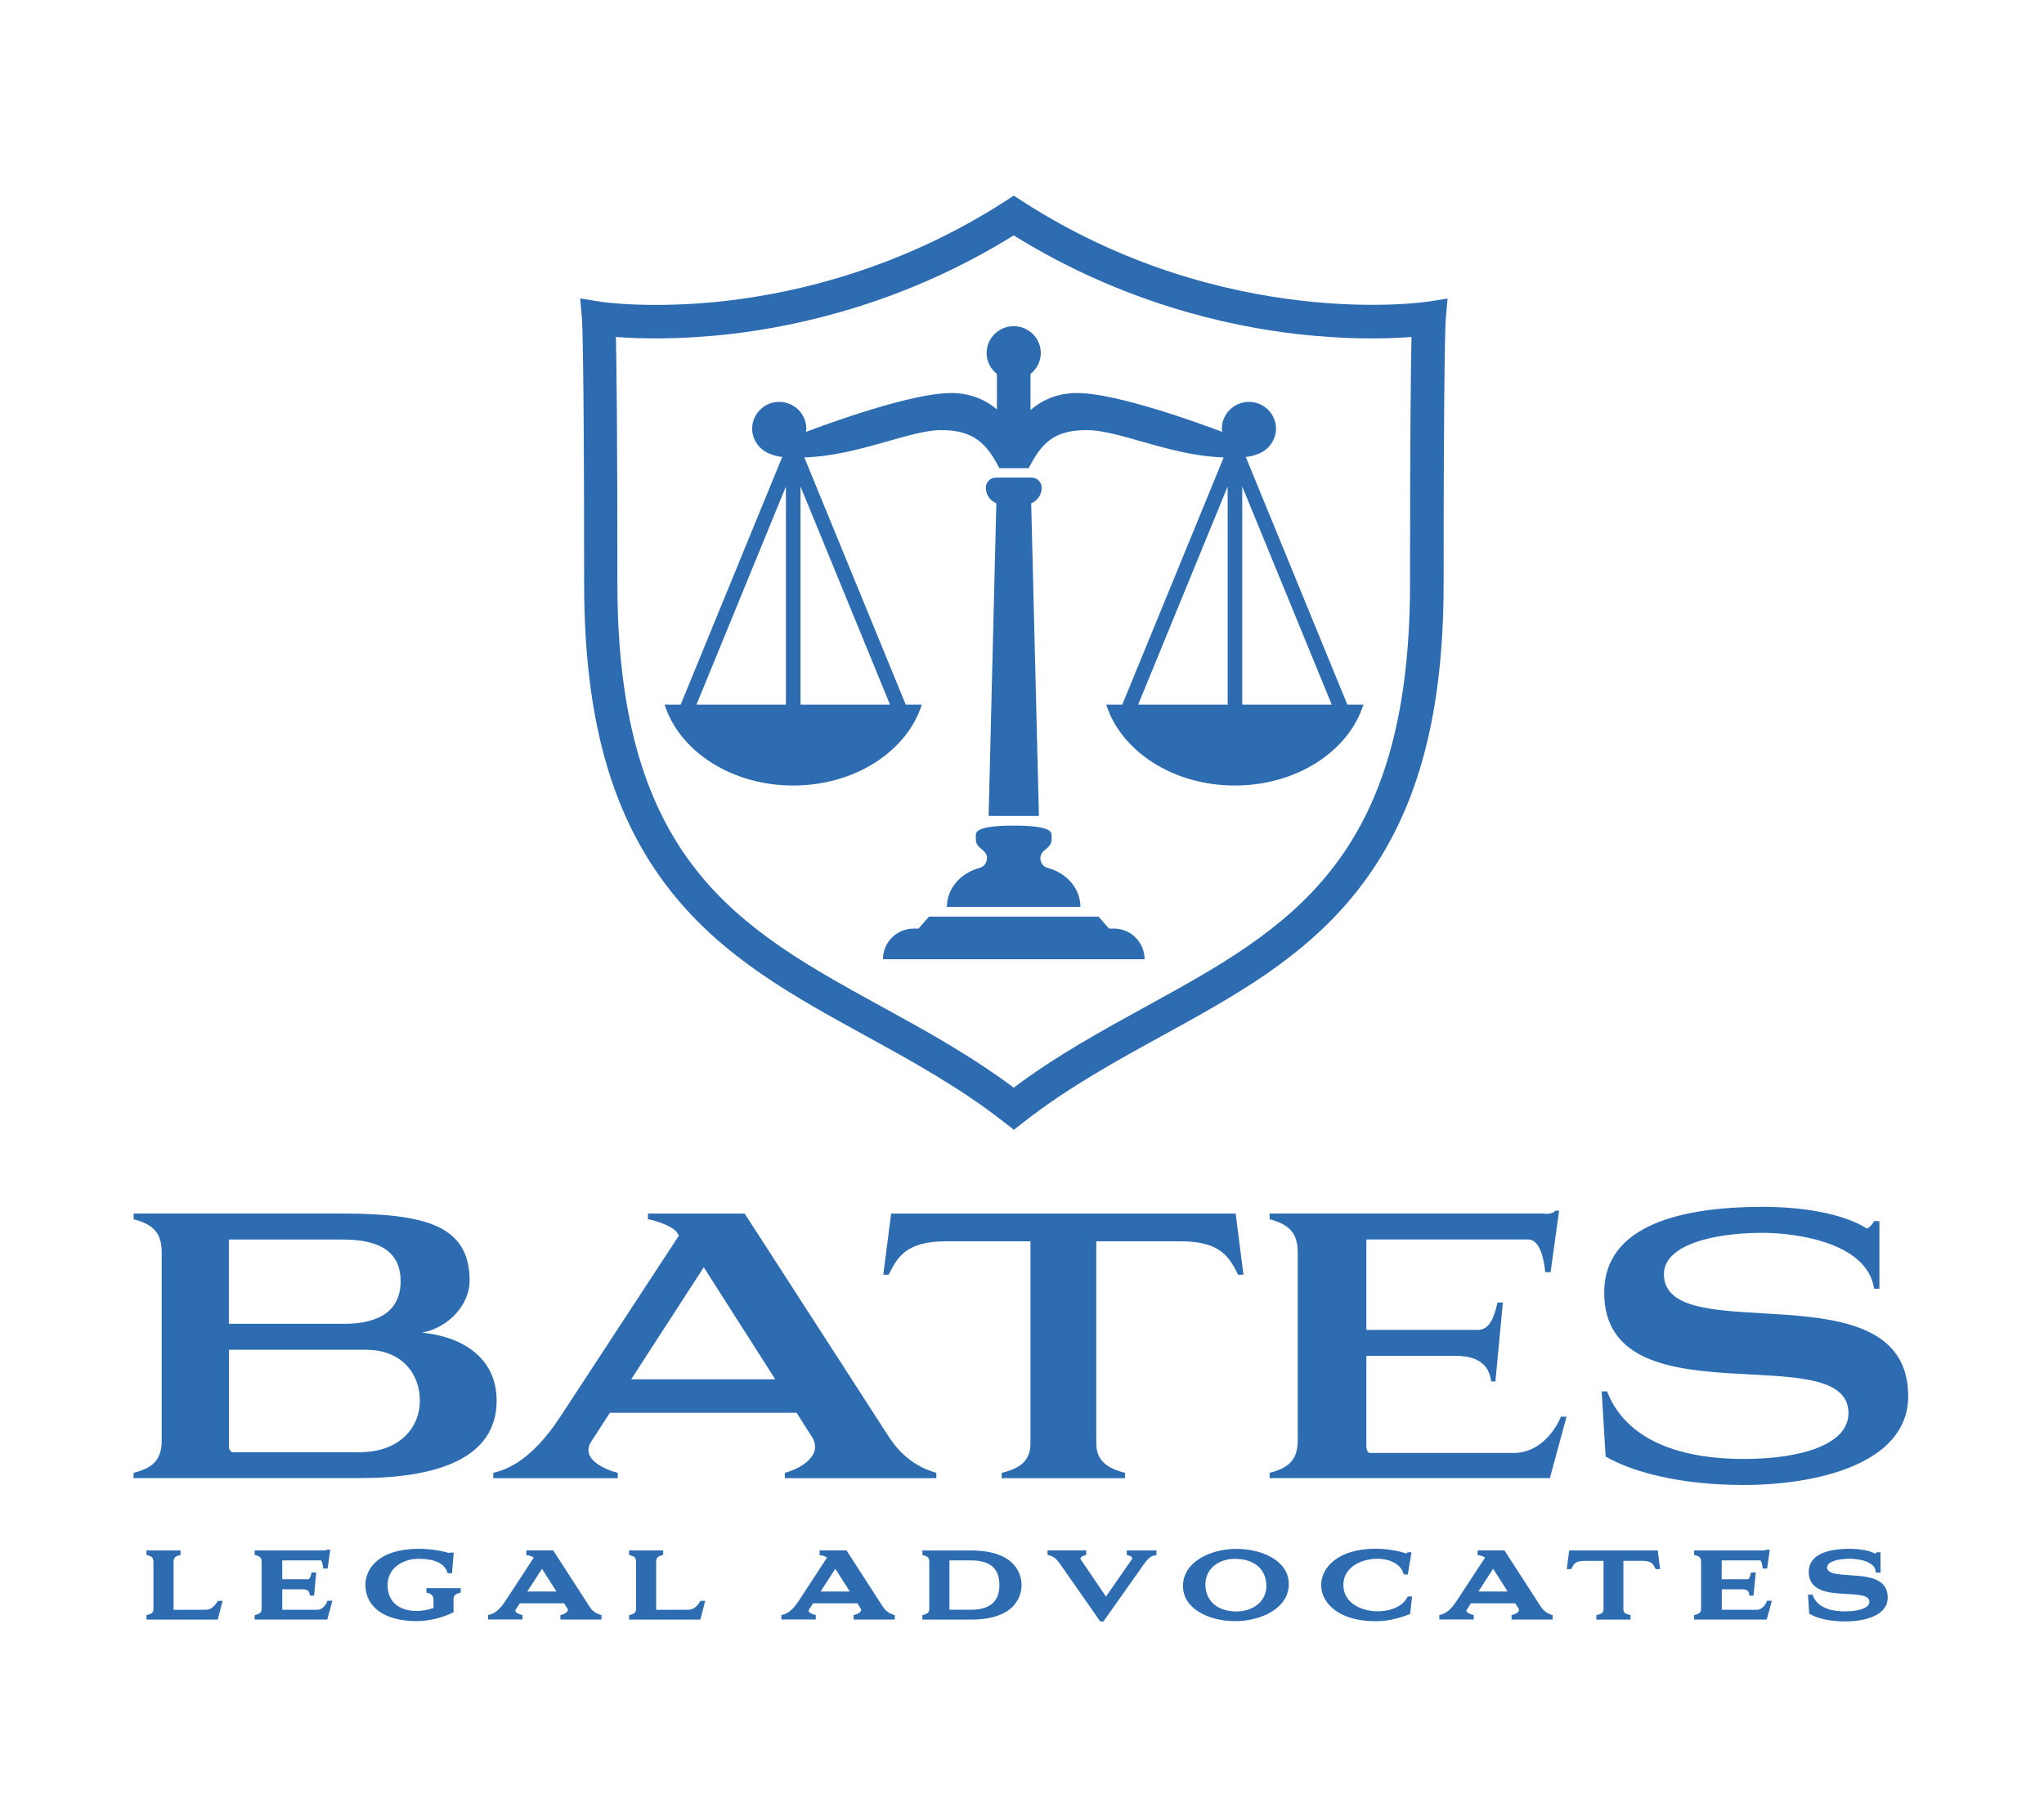 <svg id="Layer_1" xmlns="http://www.w3.org/2000/svg" version="1.1" viewBox="0 0 360 320.01">
  
  <defs>
    <style>
      .st0 {
        fill: #2e6cb2;
      }

      .st1 {
        display: none;
      }
    </style>
  </defs>
  <path class="st0" d="M251.21,53.15c-.35.05-35.55,5.2-71.07-17.67l-1.59-1.03-1.59,1.03c-18.49,11.9-36.8,16.08-48.91,17.48-13.17,1.53-22.08.2-22.16.19l-3.71-.6.33,3.74c.01.2.37,5.4.37,46.49,0,23.82,4.86,41.04,15.31,54.21,9.27,11.68,21.42,18.36,34.29,25.42,8.14,4.47,16.55,9.09,24.28,15.13l1.81,1.42,1.81-1.42c7.73-6.04,16.14-10.66,24.28-15.13,12.87-7.07,25.02-13.74,34.29-25.42,10.45-13.17,15.31-30.4,15.31-54.21,0-41.09.35-46.29.36-46.47l.33-3.74-3.71.58ZM248.34,102.79c0,48.92-21.57,60.76-46.54,74.47-7.72,4.24-15.69,8.61-23.26,14.27-7.57-5.66-15.53-10.03-23.26-14.27-24.97-13.71-46.54-25.56-46.54-74.47,0-26.85-.15-38.49-.26-43.45,3.95.3,11,.52,20.01-.5,12.44-1.42,31.07-5.6,50.05-17.39,18.98,11.8,37.62,15.98,50.05,17.39,9.01,1.03,16.06.8,20.01.5-.11,4.96-.26,16.6-.26,43.45ZM219.44,80.47c.78-.09,1.53-.27,2.22-.57.11-.04.21-.08.32-.13.05-.03.11-.06.16-.09,1.06-.54,1.89-1.46,2.3-2.59.01-.03.03-.05.05-.08.01-.02,0-.04,0-.06.15-.46.25-.94.25-1.45,0-2.61-2.13-4.73-4.77-4.73s-4.77,2.12-4.77,4.73c0,.19.03.37.06.55-4.07-1.54-18.62-6.84-25.54-6.84-3.78,0-6.44,1.45-8.22,2.99v-6.35c1.09-.87,1.81-2.18,1.81-3.68,0-2.61-2.13-4.73-4.77-4.73s-4.77,2.12-4.77,4.73c0,1.5.71,2.81,1.81,3.68v6.24c-1.78-1.5-4.4-2.88-8.09-2.88-6.91,0-21.46,5.3-25.54,6.84.02-.18.06-.36.06-.55,0-2.61-2.13-4.73-4.77-4.73s-4.77,2.12-4.77,4.73c0,.51.1.99.25,1.45,0,.02-.01.04,0,.06.01.03.03.05.05.08.41,1.13,1.24,2.05,2.3,2.59.05.03.11.06.16.09.1.05.21.09.32.13.69.3,1.43.48,2.22.57l-17.89,43.61h-2.83c2.6,8.19,11.76,14.25,22.65,14.25s20.06-6.05,22.65-14.25h-2.83l-17.86-43.53c9.37-.26,18.53-4.81,24.11-4.81s7.96,2.25,10.23,6.7h5.18c2.27-4.45,4.48-6.7,10.23-6.7s14.74,4.54,24.11,4.81l-17.86,43.53h-2.83c2.6,8.19,11.76,14.25,22.65,14.25s20.06-6.05,22.65-14.25h-2.83l-17.89-43.61ZM138.42,85.67v38.41h-15.75l15.75-38.41ZM140.99,124.08v-38.41l15.76,38.41h-15.76ZM234.55,124.08h-15.76v-38.41l15.76,38.41ZM216.22,85.67v38.41h-15.76l15.76-38.41ZM181.62,88.63l1.36,55.05h-8.86l1.36-55.05c-1.08-.44-1.85-1.5-1.85-2.74,0-.99.8-1.79,1.79-1.79h6.26c.99,0,1.79.8,1.79,1.79,0,1.24-.76,2.3-1.85,2.74ZM173.84,151.14c0-1.66-1.97-1.57-1.97-3.33v-.75c0-.61.3-1.67,6.67-1.67s6.67,1.06,6.67,1.67v.75c0,1.76-1.97,1.67-1.97,3.33,0,.81.52,1.5,1.29,1.7,3.33.88,5.76,3.62,5.76,6.87h-23.52c0-3.25,2.43-6,5.76-6.87.77-.2,1.29-.9,1.29-1.7ZM201.59,168.92h-46.08c0-2.98,2.42-5.4,5.4-5.4h.87l1.84-2.11h29.86l1.84,2.11h.87c2.98,0,5.4,2.42,5.4,5.4ZM23.53,260.3v-.94c3.26-.81,4.95-2.19,4.95-5.7v-33.07c0-3.69-1.69-5.01-4.95-5.89v-1h36.57c14.97,0,22.61,2.13,22.61,11.84,0,4.07-3.51,8.2-8.39,9.14,6.76.62,13.15,4.19,13.15,11.96,0,10.15-10.4,13.65-24.17,13.65H23.53ZM40.31,218.28v14.84h20.29c4.32,0,9.96-1.13,9.96-7.51s-5.64-7.33-10.33-7.33h-19.91ZM40.31,254.73c0,.5.38,1,.63,1h22.36c7.2,0,10.65-4.45,10.65-9.08s-3.07-8.96-9.52-8.96h-24.11v17.04ZM140.3,248.78h-32.88l-3.32,5.13c-1.88,3.01,2.44,4.88,4.7,5.45v.94h-21.92v-.94c2.38-.56,6.76-2.19,11.77-9.83l20.92-31.94-.31-.5c-.69-1.25-4.57-2.38-5.14-2.38v-1h17.04l25.36,39.26c2.75,4.26,6.14,5.76,8.39,6.39v.94h-26.68v-.94c2.13-.56,5.32-2.19,5.32-4.57,0-.63-.19-1.31-.75-2.07l-2.5-3.94ZM111.18,242.89h25.36l-12.59-19.73-12.78,19.73ZM198.15,259.36v.94h-21.73v-.94c3.19-.75,5.07-2.07,5.07-5.2v-35.57h-14.9c-7.14,0-8.58,2.94-10.08,5.89h-.94l1.38-10.77h60.68l1.38,10.77h-.94c-1.5-2.94-2.94-5.89-10.08-5.89h-14.91v35.57c0,3.13,2.07,4.45,5.07,5.2ZM240.65,218.28v15.91h19.66c1.94,0,2.82-2.01,3.44-4.82h.94l-1.31,13.9h-.75c-.19-1.13-.56-4.51-6.26-4.51h-15.72v15.91c0,.75.31,1.19.63,1.19h25.36c4.38,0,7.2-3.76,8.27-6.39h1l-2.94,10.83h-49.35v-.94c3.2-.81,4.95-2.19,4.95-5.7v-33.07c0-3.69-1.75-5.01-4.95-5.89v-1h48.16c.75.12,1.63.06,2.19-.5h.63l-1.5,10.83h-.94c-.19-1.88-.81-5.76-3-5.76h-28.49ZM282.1,245.02h.94c3.82,9.77,15.15,11.9,24.05,11.9,9.89,0,18.47-2.44,18.47-8.08,0-13.59-43.02,1.88-43.02-21.23,0-12.08,14.09-15.09,27.93-15.09,6.7,0,13.97,1.07,18.35,3.82.25-.12.75-.37,1.25-1.31h.94v11.9h-.94c-1.19-8.27-14.15-9.83-19.6-9.83-9.08,0-17.41,2.25-17.41,7.26,0,13.59,43.02-1.63,43.02,21.48,0,12.09-16.41,15.66-28.99,15.66-11.27,0-19.66-2.32-24.3-5.01l-.69-11.46ZM38.38,281.9h.83l-.86,3.31h-12.55v-.79l.24-.06c.81-.21.98-.54.98-.99v-8.32c0-.69-.21-.94-.99-1.16l-.23-.07v-.8h6v.8l-.23.06c-.75.21-1,.5-1,1.16v8.26c0,.15.02.19.02.19l5.66-.02c.77,0,1.52-.53,2.03-1.42l.09-.16ZM57.6,282.09c-.06.14-.6,1.39-1.76,1.39h-6.13v-3.61h3.59c1.1,0,1.19.54,1.24.85l.04.26h.74l.38-4.07h-.83l-.05.24c-.19.84-.39.95-.55.95h-4.56v-3.32h6.75c.16,0,.36.39.43,1.15l.03.28h.79l.46-3.31h-.65l-.09.09s-.15.06-.32.03h-12.26v.8l.23.06c.76.21,1,.48,1,1.16v8.2c0,.65-.24.92-.99,1.11l-.24.06v.79h12.79l.9-3.31h-.87l-.08.2ZM75.12,280.46l.23.06c.69.19,1,.54,1,1.14v1.5c-1.02.35-2.07.53-3.03.53-1.18,0-5.05-.33-5.05-4.61,0-3.01,2.76-4.58,5.48-4.58s4.48.76,5.03,2.34l.07.21h.76l.3-3.64h-.7l-.1.08c-1.5-.46-3.59-.75-5.37-.75-6.93,0-9.38,3.42-9.38,6.34,0,3.94,3.43,6.39,8.95,6.39,2.13,0,4.34-.5,6.39-1.46l.18-.08v-2.27c0-.64.26-.93,1.03-1.14l.23-.06v-.79h-6.03v.79ZM105.71,284.36l.23.06v.78h-7.24v-.79l.23-.06c.45-.12,1.09-.46,1.09-.83,0-.07-.01-.18-.12-.33l-.54-.85h-7.81l-.73,1.13c-.08.14-.07.22-.05.27.1.25.6.5,1.02.6l.24.06v.79h-6.06v-.79l.24-.06c.36-.08,1.44-.34,2.73-2.3l5.07-7.75c-.18-.16-.79-.38-.99-.4h-.31v-.88h4.72l6.38,9.88c.48.74,1.12,1.23,1.9,1.45ZM92.87,280.26h5.14l-2.55-4-2.59,4ZM123.28,282.05c-.5.89-1.26,1.42-2.03,1.42l-5.66.02s-.02-.04-.02-.19v-8.26c0-.66.25-.95,1-1.16l.23-.06v-.8h-6v.8l.23.07c.77.22.99.47.99,1.16v8.32c0,.44-.17.78-.98.99l-.24.06v.79h12.55l.86-3.31h-.84l-.09.16ZM157.36,284.36l.23.06v.78h-7.24v-.79l.23-.06c.53-.14,1.09-.49,1.09-.83,0-.07-.01-.18-.12-.33l-.54-.85h-7.81l-.73,1.13c-.08.13-.07.22-.05.27.1.25.6.5,1.02.6l.24.06v.79h-6.06v-.79l.24-.06c.36-.08,1.44-.34,2.73-2.3l5.07-7.75c-.18-.16-.79-.38-.99-.4h-.31v-.88h4.72l6.38,9.88c.48.74,1.12,1.23,1.9,1.45ZM144.53,280.26h5.14l-2.55-4-2.59,4ZM179.92,279.12c0,1.43-.64,6.09-8.93,6.09h-8.53v-.79l.23-.06c.73-.19.98-.47.98-1.11v-8.2c0-.68-.23-.95-.98-1.16l-.23-.06v-.8h8.53c8.29,0,8.93,4.66,8.93,6.09ZM167.22,283.47s0,0,0,0h3.77c3.38-.01,5.03-1.43,5.03-4.36s-1.65-4.33-5.03-4.33h-3.77v8.68ZM198.47,273.83l.24.06c.43.11.71.31.71.5,0,.07-.04.17-.12.27l-4.51,6.49-4.37-6.42c-.1-.16-.12-.25-.12-.3,0-.25.4-.45.78-.55l.23-.06v-.81h-6.81v.81l.24.06c.62.16,1.16.37,1.95,1.51l7,10.02.09.13h.56l7.11-10.07c.86-1.21,1.39-1.5,1.96-1.58l.27-.04v-.83h-5.22v.81ZM226.99,278.96c0,4.24-4.87,6.52-9.46,6.52s-9.18-2.17-9.18-6.2c0-4.24,4.86-6.53,9.43-6.53s9.21,2.13,9.21,6.2ZM223.04,279.29c0-2.95-2.12-4.78-5.54-4.78-3.01,0-5.2,1.87-5.2,4.46,0,2.96,2.1,4.8,5.48,4.8,3.05,0,5.26-1.88,5.26-4.47ZM247.85,281.3c-1.23,2.27-4.3,2.44-5.21,2.44-2.91,0-6.04-1.46-6.04-4.66,0-3.02,3.04-4.59,6.04-4.59,1.71,0,3.93.67,4.53,2.55l.07.22h.71l.65-3.91h-.66l-.16.13s-.08.06-.11.08c-1.61-.54-3.54-.83-5.43-.83-6.56,0-9.55,3.31-9.55,6.39s2.99,6.37,9.55,6.37c2.27,0,4.02-.48,5.93-1.2l.18-.07.36-3.08h-.77l-.09.16ZM273.23,284.36l.23.06v.78h-7.24v-.79l.23-.06c.45-.12,1.09-.46,1.09-.83,0-.07-.01-.18-.12-.33l-.54-.85h-7.81l-.73,1.13c-.08.13-.07.22-.04.27.1.25.6.5,1.02.6l.24.06v.79h-6.06v-.79l.24-.06c.36-.08,1.44-.34,2.73-2.3l5.08-7.75c-.17-.16-.8-.38-.99-.4h-.31v-.88h4.72l6.38,9.88c.48.74,1.12,1.23,1.9,1.45ZM260.39,280.26h5.14l-2.55-4-2.59,4ZM276.37,273.03l-.42,3.3.79-.02.09-.17c.36-.71.65-1.27,2.21-1.27h3.38v8.51c0,.55-.27.81-1.02.98l-.24.06v.79h6.02v-.79l-.24-.06c-.74-.19-1.02-.45-1.02-.99v-8.51h3.38c1.56,0,1.85.56,2.22,1.29l.09.17h.78l-.42-3.3h-15.61ZM311.14,282.09c-.06.14-.6,1.39-1.76,1.39h-6.13v-3.61h3.58c1.1,0,1.19.54,1.24.85l.04.26h.73l.39-4.07h-.83l-.05.24c-.19.84-.39.95-.55.95h-4.56v-3.32h6.75c.16,0,.36.39.43,1.15l.03.28h.79l.46-3.31h-.65l-.09.09s-.15.06-.32.03h-12.26v.8l.23.06c.76.21,1,.48,1,1.16v8.2c0,.65-.24.92-.99,1.11l-.24.06v.79h12.79l.9-3.31h-.87l-.08.2ZM325.79,277.38c-2.48-.14-3.99-.31-3.99-1.4,0-.88,1.65-1.49,4-1.49.17,0,4.24.02,4.55,2.17l.04.27h.82v-3.58h-.73l-.09.17s-.04.07-.06.1c-1.03-.56-2.65-.88-4.52-.88-5.98,0-7.24,2.21-7.24,4.06,0,3.54,3.7,3.73,6.68,3.89,2.48.13,3.99.29,3.99,1.38,0,1.25-2.3,1.69-4.27,1.69-2.1,0-4.78-.48-5.67-2.75l-.08-.2h-.78l.2,3.34.15.09c1.41.82,3.66,1.29,6.18,1.29,3.63,0,7.5-1.1,7.5-4.2,0-3.54-3.7-3.76-6.68-3.93Z"></path>
  <path class="st1" d="M109.98,123.14c-.2.03-20.62,3.02-41.22-10.25l-.92-.6-.92.6c-10.72,6.9-21.35,9.32-28.37,10.14-7.64.89-12.8.12-12.85.11l-2.15-.35.19,2.17c0,.12.21,3.13.21,26.97,0,13.81,2.82,23.81,8.88,31.45,5.37,6.78,12.42,10.65,19.89,14.75,4.72,2.59,9.6,5.27,14.08,8.78l1.05.82,1.05-.82c4.48-3.51,9.36-6.19,14.08-8.78,7.46-4.1,14.51-7.97,19.89-14.75,6.06-7.64,8.88-17.63,8.88-31.45,0-23.84.2-26.85.21-26.95l.19-2.17-2.15.33ZM108.32,151.93c0,28.37-12.51,35.24-27,43.2-4.48,2.46-9.1,5-13.49,8.28-4.39-3.28-9.01-5.82-13.49-8.28-14.49-7.95-27-14.82-27-43.2,0-15.57-.09-22.33-.15-25.2,2.29.17,6.38.3,11.61-.29,7.21-.82,18.02-3.25,29.03-10.09,11.01,6.84,21.82,9.27,29.03,10.09,5.23.6,9.32.47,11.61.29-.07,2.87-.15,9.63-.15,25.2ZM91.56,138.98c.45-.05.89-.16,1.29-.33.06-.02.12-.05.18-.08.03-.02.06-.03.09-.05.62-.32,1.1-.85,1.33-1.5,0-.02.02-.03.03-.05,0-.01,0-.02,0-.04.09-.27.15-.55.15-.84,0-1.51-1.24-2.74-2.77-2.74s-2.77,1.23-2.77,2.74c0,.11.02.21.03.32-2.36-.89-10.8-3.97-14.81-3.97-2.19,0-3.74.84-4.77,1.73v-3.68c.63-.5,1.05-1.27,1.05-2.14,0-1.51-1.24-2.74-2.77-2.74s-2.77,1.23-2.77,2.74c0,.87.41,1.63,1.05,2.14v3.62c-1.03-.87-2.55-1.67-4.69-1.67-4.01,0-12.45,3.08-14.81,3.97.01-.11.03-.21.03-.32,0-1.51-1.24-2.74-2.77-2.74s-2.77,1.23-2.77,2.74c0,.3.06.58.15.84,0,.01,0,.02,0,.04,0,.02.02.03.03.05.24.65.72,1.19,1.33,1.5.03.02.06.03.09.05.06.03.12.05.18.08.4.18.83.28,1.29.33l-10.38,25.3h-1.64c1.51,4.75,6.82,8.27,13.14,8.27s11.63-3.51,13.14-8.27h-1.64l-10.36-25.25c5.44-.15,10.75-2.79,13.98-2.79s4.62,1.31,5.93,3.89h3c1.32-2.58,2.6-3.89,5.93-3.89s8.55,2.63,13.98,2.79l-10.36,25.25h-1.64c1.51,4.75,6.82,8.27,13.14,8.27s11.63-3.51,13.14-8.27h-1.64l-10.38-25.3ZM44.56,142v22.28h-9.14l9.14-22.28ZM46.05,164.28v-22.28l9.14,22.28h-9.14ZM100.32,164.28h-9.14v-22.28l9.14,22.28ZM89.68,142v22.28h-9.14l9.14-22.28ZM69.61,143.71l.79,31.93h-5.14l.79-31.93c-.63-.26-1.07-.87-1.07-1.59,0-.57.46-1.04,1.04-1.04h3.63c.57,0,1.04.46,1.04,1.04,0,.72-.44,1.33-1.07,1.59ZM65.1,179.97c0-.96-1.14-.91-1.14-1.93v-.43c0-.36.17-.97,3.87-.97s3.87.61,3.87.97v.43c0,1.02-1.14.97-1.14,1.93,0,.47.3.87.75.99,1.93.51,3.34,2.1,3.34,3.99h-13.64c0-1.89,1.41-3.48,3.34-3.99.44-.12.75-.52.75-.99ZM81.2,190.29h-26.73c0-1.73,1.4-3.13,3.13-3.13h.5l1.07-1.23h17.32l1.07,1.23h.5c1.73,0,3.13,1.4,3.13,3.13ZM126.09,167.58v-.63c2.19-.55,3.32-1.47,3.32-3.83v-22.22c0-2.48-1.14-3.37-3.32-3.95v-.67h24.57c10.06,0,15.19,1.43,15.19,7.95,0,2.74-2.36,5.51-5.64,6.14,4.54.42,8.84,2.82,8.84,8.04,0,6.82-6.98,9.17-16.24,9.17h-26.72ZM137.36,139.34v9.97h13.63c2.9,0,6.69-.76,6.69-5.05s-3.79-4.92-6.94-4.92h-13.38ZM137.36,163.83c0,.34.25.67.42.67h15.02c4.84,0,7.15-2.99,7.15-6.1s-2.06-6.02-6.4-6.02h-16.2v11.45ZM204.54,159.83h-22.09l-2.23,3.45c-1.26,2.02,1.64,3.28,3.15,3.66v.63h-14.73v-.63c1.6-.38,4.54-1.47,7.91-6.6l14.05-21.46-.21-.34c-.46-.84-3.07-1.6-3.45-1.6v-.67h11.45l17.04,26.38c1.85,2.86,4.12,3.87,5.64,4.29v.63h-17.92v-.63c1.43-.38,3.58-1.47,3.58-3.07,0-.42-.13-.88-.5-1.39l-1.68-2.65ZM184.98,155.88h17.04l-8.46-13.25-8.58,13.25ZM243.41,166.94v.63h-14.6v-.63c2.14-.5,3.41-1.39,3.41-3.49v-23.9h-10.01c-4.8,0-5.76,1.98-6.77,3.95h-.63l.93-7.24h40.77l.93,7.24h-.63c-1.01-1.98-1.98-3.95-6.77-3.95h-10.01v23.9c0,2.1,1.39,2.99,3.41,3.49ZM271.96,139.34v10.69h13.21c1.3,0,1.89-1.35,2.31-3.24h.63l-.88,9.34h-.5c-.13-.76-.38-3.03-4.21-3.03h-10.56v10.69c0,.5.21.8.42.8h17.04c2.95,0,4.84-2.52,5.55-4.29h.67l-1.98,7.28h-33.16v-.63c2.15-.55,3.32-1.47,3.32-3.83v-22.22c0-2.48-1.18-3.37-3.32-3.95v-.67h32.36c.5.08,1.09.04,1.47-.34h.42l-1.01,7.28h-.63c-.13-1.26-.55-3.87-2.02-3.87h-19.14ZM299.81,157.31h.63c2.57,6.56,10.18,7.99,16.16,7.99,6.65,0,12.41-1.64,12.41-5.43,0-9.13-28.9,1.26-28.9-14.26,0-8.12,9.47-10.14,18.77-10.14,4.5,0,9.38.72,12.33,2.57.17-.08.5-.25.84-.88h.63v7.99h-.63c-.8-5.55-9.51-6.61-13.17-6.61-6.1,0-11.7,1.51-11.7,4.88,0,9.13,28.9-1.09,28.9,14.43,0,8.12-11.02,10.52-19.48,10.52-7.57,0-13.21-1.56-16.33-3.37l-.46-7.7ZM136.06,182.08h.56l-.58,2.23h-8.43v-.53l.16-.04c.54-.14.66-.37.66-.66v-5.59c0-.46-.14-.63-.66-.78l-.15-.04v-.54h4.03v.54l-.15.04c-.5.14-.67.34-.67.78v5.55c0,.1.02.13.02.13h3.8c.51-.01,1.02-.37,1.36-.97l.06-.11ZM148.98,182.21c-.04.1-.4.93-1.18.93h-4.12v-2.43h2.41c.74,0,.8.36.83.57l.03.18h.5l.26-2.74h-.56l-.04.16c-.13.57-.26.64-.37.64h-3.07v-2.23h4.54c.11,0,.24.26.29.77l.02.19h.53l.31-2.23h-.43l-.06.06s-.1.04-.22.02h-8.23v.54l.15.04c.51.14.67.32.67.78v5.51c0,.43-.16.62-.67.75l-.16.04v.53h8.59l.6-2.23h-.58l-.05.13ZM160.75,181.12l.16.04c.46.13.67.36.67.77v1.01c-.69.23-1.39.36-2.03.36-.8,0-3.39-.22-3.39-3.1,0-2.02,1.85-3.08,3.68-3.08s3.01.51,3.38,1.57l.05.14h.51l.2-2.45h-.47l-.07.05c-1.01-.31-2.41-.5-3.61-.5-4.65,0-6.31,2.29-6.31,4.26,0,2.65,2.3,4.29,6.01,4.29,1.43,0,2.92-.34,4.29-.98l.12-.06v-1.52c0-.43.17-.62.69-.77l.15-.04v-.53h-4.05v.53ZM181.3,183.74l.15.04v.53h-4.87v-.53l.16-.04c.3-.08.73-.31.73-.56,0-.05,0-.12-.08-.22l-.36-.57h-5.25l-.49.76c-.06.09-.05.15-.03.18.07.17.4.34.69.41l.16.04v.53h-4.07v-.53l.16-.04c.24-.06.97-.23,1.83-1.55l3.41-5.2c-.12-.11-.53-.26-.66-.27h-.21v-.59h3.17l4.29,6.64c.32.5.75.83,1.28.98ZM172.67,180.99h3.46l-1.71-2.69-1.74,2.69ZM193.11,182.19c-.34.6-.85.96-1.36.96h-3.8s-.02-.01-.02-.11v-5.55c0-.44.17-.64.67-.78l.15-.04v-.54h-4.03v.54l.15.04c.52.15.66.32.66.78v5.59c0,.3-.11.52-.66.66l-.16.04v.53h8.43l.58-2.23h-.56l-.06.11ZM216.01,183.74l.15.04v.53h-4.87v-.53l.16-.04c.36-.09.73-.33.73-.56,0-.05,0-.12-.08-.22l-.36-.57h-5.25l-.49.76c-.06.09-.05.15-.03.18.07.17.41.34.69.41l.16.04v.53h-4.07v-.53l.16-.04c.24-.06.97-.23,1.83-1.55l3.41-5.2c-.12-.11-.53-.26-.66-.27h-.21v-.59h3.17l4.29,6.64c.32.5.75.83,1.28.98ZM207.38,180.99h3.45l-1.71-2.69-1.74,2.69ZM231.16,180.22c0,.96-.43,4.09-6,4.09h-5.73v-.53l.16-.04c.49-.13.66-.32.66-.75v-5.51c0-.45-.15-.63-.66-.78l-.15-.04v-.54h5.73c5.57,0,6,3.13,6,4.09ZM222.63,183.14s0,0,0,0h2.53c2.27,0,3.38-.96,3.38-2.93s-1.11-2.91-3.38-2.91h-2.53v5.83ZM243.63,176.66l.16.04c.29.07.48.21.48.34,0,.05-.03.11-.08.18l-3.03,4.36-2.93-4.31c-.07-.11-.08-.17-.08-.2,0-.17.27-.3.52-.37l.16-.04v-.54h-4.57v.54l.16.04c.42.11.78.25,1.31,1.01l4.71,6.73.06.09h.38l4.78-6.77c.58-.81.93-1.01,1.32-1.06l.18-.03v-.56h-3.51v.54ZM262.79,180.11c0,2.85-3.28,4.38-6.36,4.38s-6.17-1.46-6.17-4.16c0-2.85,3.27-4.39,6.34-4.39s6.19,1.43,6.19,4.17ZM260.13,180.33c0-1.98-1.43-3.21-3.72-3.21-2.02,0-3.49,1.26-3.49,2.99,0,1.99,1.41,3.22,3.68,3.22,2.05,0,3.53-1.26,3.53-3ZM276.8,181.68c-.83,1.52-2.89,1.64-3.5,1.64-1.95,0-4.06-.98-4.06-3.13,0-2.03,2.04-3.09,4.06-3.09,1.15,0,2.64.45,3.04,1.71l.05.15h.48l.43-2.62h-.45l-.11.09s-.05.04-.07.06c-1.08-.36-2.38-.56-3.65-.56-4.41,0-6.42,2.22-6.42,4.29s2.01,4.28,6.42,4.28c1.53,0,2.7-.32,3.99-.81l.12-.05.24-2.07h-.52l-.06.11ZM293.85,183.74l.15.04v.53h-4.87v-.53l.16-.04c.3-.08.73-.31.73-.56,0-.05,0-.12-.08-.22l-.36-.57h-5.25l-.49.76c-.06.09-.05.14-.03.18.07.17.4.34.69.41l.16.04v.53h-4.07v-.53l.16-.04c.24-.06.97-.23,1.83-1.55l3.41-5.2c-.12-.11-.53-.26-.66-.27h-.21v-.59h3.17l4.29,6.64c.32.5.75.83,1.28.98ZM285.23,180.99h3.45l-1.71-2.69-1.74,2.69ZM295.96,176.12l-.28,2.22h.53s.06-.13.06-.13c.24-.48.43-.85,1.49-.85h2.27v5.72c0,.37-.18.54-.68.66l-.16.04v.53h4.04v-.53l-.16-.04c-.5-.13-.69-.3-.69-.66v-5.72h2.27c1.05,0,1.24.38,1.49.87l.06.12h.52l-.28-2.22h-10.48ZM319.32,182.21c-.04.1-.4.93-1.18.93h-4.12v-2.43h2.41c.74,0,.8.36.84.57l.03.18h.49l.26-2.74h-.56l-.04.16c-.13.57-.26.64-.37.64h-3.06v-2.23h4.54c.11,0,.24.26.29.77l.02.19h.53l.31-2.23h-.43l-.06.06s-.1.04-.22.02h-8.23v.54l.15.04c.51.14.67.32.67.78v5.51c0,.43-.16.62-.67.75l-.16.04v.53h8.59l.6-2.23h-.58l-.05.13ZM329.17,179.05c-1.67-.1-2.68-.21-2.68-.94,0-.59,1.11-1,2.69-1,.12,0,2.85.02,3.06,1.46l.03.18h.55v-2.4h-.49l-.06.11s-.03.05-.04.06c-.69-.38-1.78-.59-3.04-.59-4.02,0-4.86,1.48-4.86,2.73,0,2.38,2.49,2.51,4.49,2.61,1.67.09,2.68.19,2.68.92,0,.84-1.54,1.14-2.87,1.14-1.41,0-3.21-.32-3.81-1.85l-.05-.13h-.52l.13,2.25.1.06c.94.55,2.46.86,4.16.86,2.44,0,5.04-.74,5.04-2.82,0-2.38-2.49-2.52-4.49-2.64Z"></path>
</svg>
